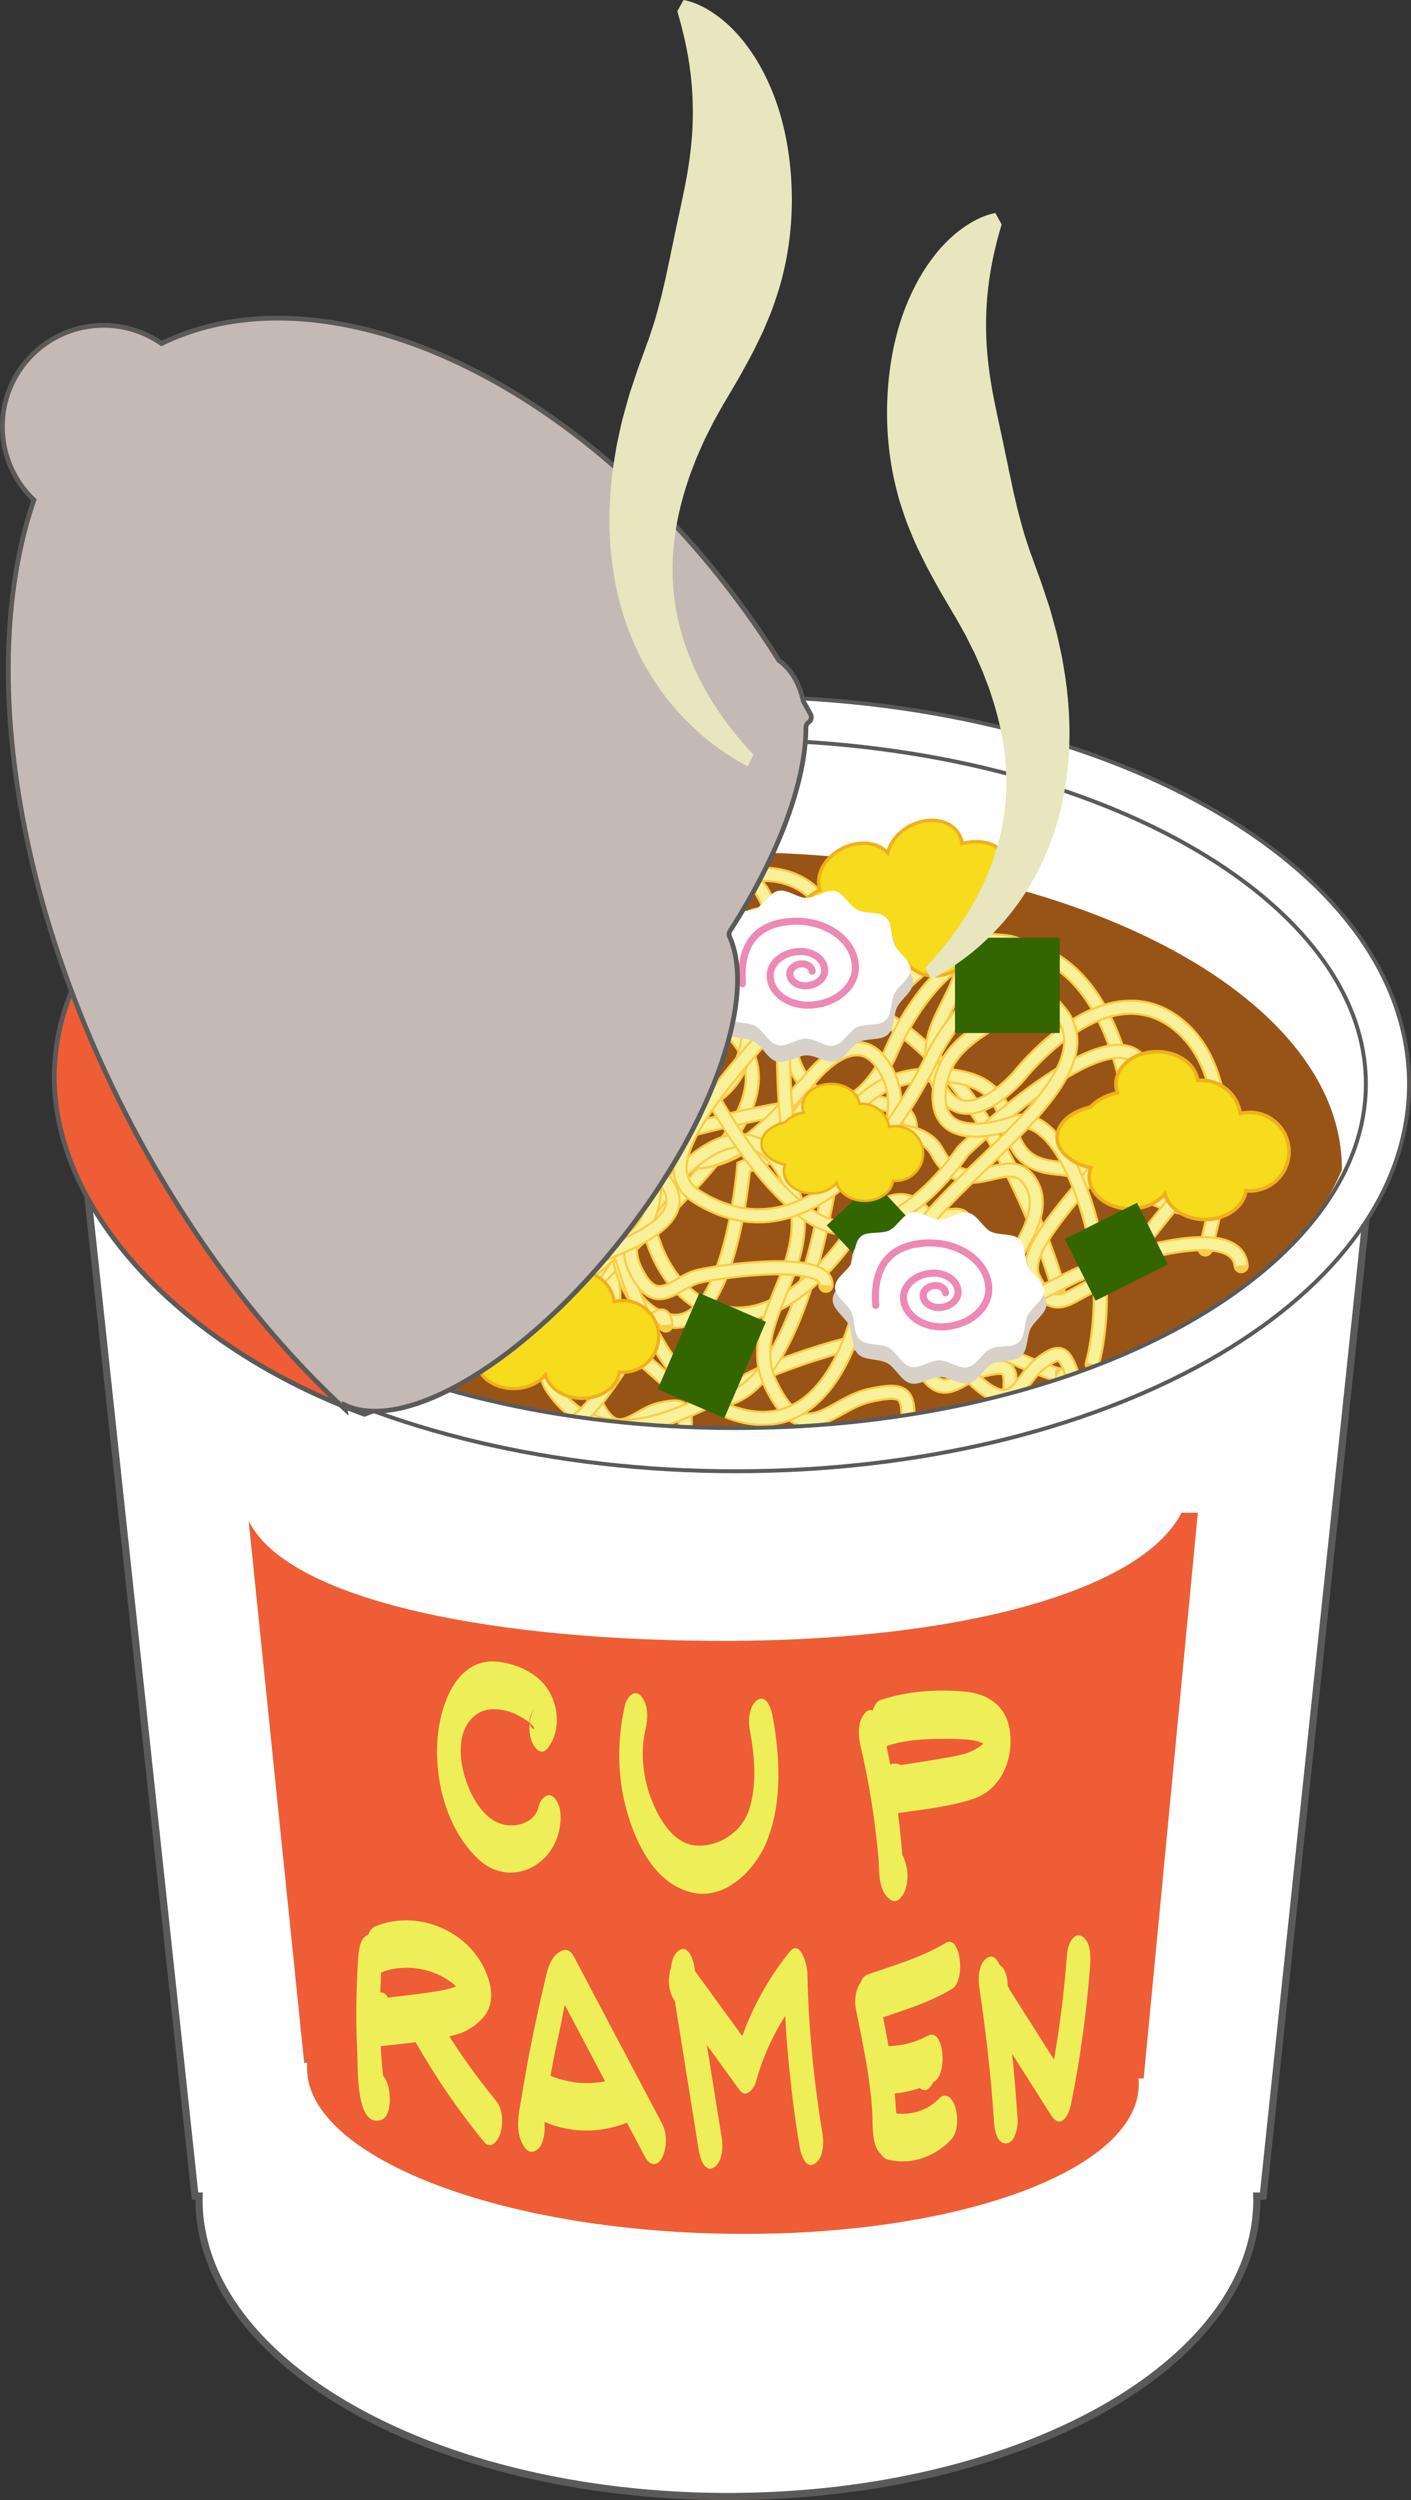 <?xml version="1.0" encoding="UTF-8" standalone="no"?>
<svg
   xmlns:dc="http://purl.org/dc/elements/1.1/"
   xmlns:cc="http://creativecommons.org/ns#"
   xmlns:rdf="http://www.w3.org/1999/02/22-rdf-syntax-ns#"
   xmlns:svg="http://www.w3.org/2000/svg"
   xmlns="http://www.w3.org/2000/svg"
   xmlns:sodipodi="http://sodipodi.sourceforge.net/DTD/sodipodi-0.dtd"
   xmlns:inkscape="http://www.inkscape.org/namespaces/inkscape"
   version="1.1"
   x="0"
   y="0"
   width="592.484"
   height="1049.208"
   viewBox="0 0 592.484 1049.208"
   id="svg20501"
   sodipodi:docname="cupramen-0000520yldztq.svg"
   inkscape:version="0.92.4 (5da689c313, 2019-01-14)">
  <rect x="0" y="0" width="592.484" height="1049.208" fill="#333333" stroke="none"/>
  <defs
     id="defs20505" />
  <sodipodi:namedview
     pagecolor="#ffffff"
     bordercolor="#666666"
     borderopacity="1"
     objecttolerance="10"
     gridtolerance="10"
     guidetolerance="10"
     inkscape:pageopacity="0"
     inkscape:pageshadow="2"
     inkscape:window-width="1768"
     inkscape:window-height="1004"
     id="namedview20503"
     showgrid="false"
     inkscape:pagecheckerboard="true"
     fit-margin-top="0"
     fit-margin-left="0"
     fit-margin-right="0"
     fit-margin-bottom="0"
     inkscape:zoom="0.53166667"
     inkscape:cx="296.242"
     inkscape:cy="524.604"
     inkscape:window-x="0"
     inkscape:window-y="23"
     inkscape:window-maximized="0"
     inkscape:current-layer="svg20501" />
  <g
     id="レイヤー_1"
     transform="translate(-503.758,-75.396)">
    <g
       id="g20498">
      <path
         d="M 1084.632,517.37 H 534.208 l 51.447,479.632 h 1.708 c -0.011,0.516 -0.035,1.029 -0.035,1.546 0,68.79 99.434,124.556 222.091,124.556 122.658,0 222.091,-55.766 222.091,-124.556 0,-0.517 -0.023,-1.03 -0.035,-1.546 h 2.697 z"
         id="path20308"
         inkscape:connector-curvature="0"
         style="fill:#ffffff" />
      <path
         d="M 1084.632,517.37 H 534.208 l 51.447,479.632 h 1.708 c -0.011,0.516 -0.035,1.029 -0.035,1.546 0,68.79 99.434,124.556 222.091,124.556 122.658,0 222.091,-55.766 222.091,-124.556 0,-0.517 -0.023,-1.03 -0.035,-1.546 h 2.697 z"
         id="path20310"
         inkscape:connector-curvature="0"
         style="fill-opacity:0;stroke:#5b5a59;stroke-width:3" />
      <path
         d="m 1086.352,530.288 c 0,84.767 -122.528,153.485 -273.674,153.485 -151.146,0 -273.674,-68.718 -273.674,-153.485 0,-84.767 122.528,-153.485 273.674,-153.485 151.146,0 273.674,68.718 273.674,153.485"
         id="path20312"
         inkscape:connector-curvature="0"
         style="fill:#ffffff" />
      <path
         d="m 1086.352,530.288 c 0,84.767 -122.528,153.485 -273.674,153.485 -151.146,0 -273.674,-68.718 -273.674,-153.485 0,-84.767 122.528,-153.485 273.674,-153.485 151.146,0 273.674,68.718 273.674,153.485 z"
         id="path20314"
         inkscape:connector-curvature="0"
         style="fill-opacity:0;stroke:#5b5a59;stroke-width:0.812" />
      <path
         d="m 622.072,634.246 c 50.162,28.134 117.083,43.627 188.435,43.627 71.351,0 138.272,-15.493 188.434,-43.627 34.275,-19.222 57.6,-42.609 68.253,-67.826 10e-4,-0.196 0.014,-0.39 0.014,-0.586 0,-73.354 -114.929,-132.818 -256.701,-132.818 -141.773,0 -256.702,59.464 -256.702,132.818 0,0.196 0.013,0.391 0.015,0.586 10.652,25.218 33.977,48.604 68.252,67.826"
         id="path20316"
         inkscape:connector-curvature="0"
         style="fill:#985416" />
      <path
         d="m 948.112,615.916 c 0,0 -31.135,-112.907 -99.815,-123.196 -68.681,-10.289 -77.801,90.62 -77.801,90.62 0,0 -8.158,60.257 -45.878,34.769 -37.72,-25.488 -11.877,-69.554 -40.195,-90.857 -28.319,-21.302 -29.06,5.083 -42.861,16.833 -13.8,11.749 -16.263,9.897 -24.361,-8.704"
         id="path20318"
         inkscape:connector-curvature="0"
         style="fill-opacity:0;stroke:#facc46;stroke-width:6.4;stroke-linecap:round" />
      <path
         d="m 948.112,615.916 c 0,0 -31.135,-112.907 -99.815,-123.196 -68.681,-10.289 -77.801,90.62 -77.801,90.62 0,0 -8.158,60.257 -45.878,34.769 -37.72,-25.488 -11.877,-69.554 -40.195,-90.857 -28.319,-21.302 -29.06,5.083 -42.861,16.833 -13.8,11.749 -16.263,9.897 -24.361,-8.704"
         id="path20320"
         inkscape:connector-curvature="0"
         style="fill-opacity:0;stroke:#f9f199;stroke-width:4.571" />
      <path
         d="m 640.155,544.936 c 0,0 -15.106,67.75 18.04,92.01 33.145,24.26 66.017,-26.142 66.017,-26.142 0,0 21.05,-29.352 33.732,-5.628 12.682,23.725 -13.134,39.73 -4.217,58.678 8.918,18.948 16.651,5.317 27.158,2.948 10.506,-2.37 11.282,-0.722 10.35,11.255"
         id="path20322"
         inkscape:connector-curvature="0"
         style="fill-opacity:0;stroke:#facc46;stroke-width:6.4;stroke-linecap:round" />
      <path
         d="m 640.155,544.936 c 0,0 -15.106,67.75 18.04,92.01 33.145,24.26 66.017,-26.142 66.017,-26.142 0,0 21.05,-29.352 33.732,-5.628 12.682,23.725 -13.134,39.73 -4.217,58.678 8.918,18.948 16.651,5.317 27.158,2.948 10.506,-2.37 11.282,-0.722 10.35,11.255"
         id="path20324"
         inkscape:connector-curvature="0"
         style="fill-opacity:0;stroke:#f9f199;stroke-width:4.571" />
      <path
         d="m 981.139,569.674 c 0,0 1.224,-75.23 -39.293,-93.845 -40.518,-18.615 -64.408,42.023 -64.408,42.023 0,0 -15.941,35.724 -34.602,13.26 -18.664,-22.464 5.26,-45.04 -8.359,-63.242 -13.618,-18.202 -18.852,-2.054 -29.493,2.732 -10.643,4.785 -11.828,3.202 -13.458,-9.722"
         id="path20326"
         inkscape:connector-curvature="0"
         style="fill-opacity:0;stroke:#facc46;stroke-width:6.4;stroke-linecap:round" />
      <path
         d="m 981.139,569.674 c 0,0 1.224,-75.23 -39.293,-93.845 -40.518,-18.615 -64.408,42.023 -64.408,42.023 0,0 -15.941,35.724 -34.602,13.26 -18.664,-22.464 5.26,-45.04 -8.359,-63.242 -13.618,-18.202 -18.852,-2.054 -29.493,2.732 -10.643,4.785 -11.828,3.202 -13.458,-9.722"
         id="path20328"
         inkscape:connector-curvature="0"
         style="fill-opacity:0;stroke:#f9f199;stroke-width:4.571" />
      <path
         d="m 688.829,465.302 c 41.195,10.45 -107.03,117.463 -63.556,146.06 70.005,46.047 123.212,-75.811 123.212,-75.811 0,0 31.766,-66.376 65.724,-23.213 33.957,43.162 -102.828,111.294 -78.139,146.193 24.689,34.899 68.416,1.215 88.666,-7.254 20.25,-8.469 79.991,-28.727 82.407,-4.346"
         id="path20330"
         inkscape:connector-curvature="0"
         style="fill-opacity:0;stroke:#facc46;stroke-width:6.4;stroke-linecap:round" />
      <path
         d="m 688.829,465.302 c 41.195,10.45 -107.03,117.463 -63.556,146.06 70.005,46.047 123.212,-75.811 123.212,-75.811 0,0 31.766,-66.376 65.724,-23.213 33.957,43.162 -102.828,111.294 -78.139,146.193 24.689,34.899 68.416,1.215 88.666,-7.254 20.25,-8.469 79.991,-28.727 82.407,-4.346"
         id="path20332"
         inkscape:connector-curvature="0"
         style="fill-opacity:0;stroke:#f9f199;stroke-width:4.571" />
      <path
         d="m 948.063,652.254 c 2.716,1.805 -109.318,-35.705 -69.202,-88.319 39.46,-51.753 -97.634,-11.024 -97.524,-11.045 0,0 -35.24,94.459 -44.267,56.525 -9.026,-37.934 30.195,-61.959 24.582,-92.2 -5.613,-30.24 -20.226,-9.13 -34.844,-5.878 -14.618,3.253 -83.098,23.692 -77.987,4.876"
         id="path20334"
         inkscape:connector-curvature="0"
         style="fill-opacity:0;stroke:#facc46;stroke-width:6.4;stroke-linecap:round" />
      <path
         d="m 948.063,652.254 c 2.716,1.805 -109.318,-35.705 -69.202,-88.319 39.46,-51.753 -97.634,-11.024 -97.524,-11.045 0,0 -35.24,94.459 -44.267,56.525 -9.026,-37.934 30.195,-61.959 24.582,-92.2 -5.613,-30.24 -20.226,-9.13 -34.844,-5.878 -14.618,3.253 -83.098,23.692 -77.987,4.876"
         id="path20336"
         inkscape:connector-curvature="0"
         style="fill-opacity:0;stroke:#f9f199;stroke-width:4.571" />
      <path
         d="m 666.948,602.447 c 0,0 49.242,-8.457 114.419,50.24 54.868,49.412 72.347,-90.766 72.347,-90.766 0,0 4.175,-37.466 45.164,-35.366 40.987,2.1 17.294,36.137 48.219,38.963 30.927,2.826 52.906,25.149 66.4,13.767 13.493,-11.383 -6.909,-48.921 2.828,-40.9"
         id="path20338"
         inkscape:connector-curvature="0"
         style="fill-opacity:0;stroke:#facc46;stroke-width:6.4;stroke-linecap:round" />
      <path
         d="m 666.948,602.447 c 0,0 49.242,-8.457 114.419,50.24 54.868,49.412 72.347,-90.766 72.347,-90.766 0,0 4.175,-37.466 45.164,-35.366 40.987,2.1 17.294,36.137 48.219,38.963 30.927,2.826 52.906,25.149 66.4,13.767 13.493,-11.383 -6.909,-48.921 2.828,-40.9"
         id="path20340"
         inkscape:connector-curvature="0"
         style="fill-opacity:0;stroke:#f9f199;stroke-width:4.571" />
      <path
         d="m 779.497,498.661 c 0,0 -36.58,102.624 -3.435,126.884 33.146,24.26 39.956,-60.324 39.956,-60.324 0,0 68.586,-30.044 81.268,-6.32 12.682,23.725 31.267,-4.364 40.185,14.583 8.917,18.948 -27.751,49.412 -17.244,47.043 10.506,-2.37 11.282,-0.722 10.35,11.255"
         id="path20342"
         inkscape:connector-curvature="0"
         style="fill-opacity:0;stroke:#facc46;stroke-width:6.4;stroke-linecap:round" />
      <path
         d="m 779.497,498.661 c 0,0 -36.58,102.624 -3.435,126.884 33.146,24.26 39.956,-60.324 39.956,-60.324 0,0 68.586,-30.044 81.268,-6.32 12.682,23.725 31.267,-4.364 40.185,14.583 8.917,18.948 -27.751,49.412 -17.244,47.043 10.506,-2.37 11.282,-0.722 10.35,11.255"
         id="path20344"
         inkscape:connector-curvature="0"
         style="fill-opacity:0;stroke:#f9f199;stroke-width:4.571" />
      <path
         d="m 758.093,464.502 c 0,0 -15.106,67.75 18.04,92.01 33.145,24.26 66.017,-26.142 66.017,-26.142 0,0 21.05,-29.352 33.732,-5.628 12.682,23.725 -13.134,39.73 -4.217,58.678 8.918,18.948 16.651,5.317 27.158,2.948 10.506,-2.37 11.282,-0.722 10.35,11.255"
         id="path20346"
         inkscape:connector-curvature="0"
         style="fill-opacity:0;stroke:#facc46;stroke-width:6.4;stroke-linecap:round" />
      <path
         d="m 758.093,464.502 c 0,0 -15.106,67.75 18.04,92.01 33.145,24.26 66.017,-26.142 66.017,-26.142 0,0 21.05,-29.352 33.732,-5.628 12.682,23.725 -13.134,39.73 -4.217,58.678 8.918,18.948 16.651,5.317 27.158,2.948 10.506,-2.37 11.282,-0.722 10.35,11.255"
         id="path20348"
         inkscape:connector-curvature="0"
         style="fill-opacity:0;stroke:#f9f199;stroke-width:4.571" />
      <path
         d="m 758.093,464.502 c 0,0 -14.476,66.923 18.04,92.01 31.5,24.304 63.823,-26.084 66.017,-26.142 0,0 21.05,-29.352 33.732,-5.628 12.682,23.725 -13.134,39.73 -4.217,58.678 8.918,18.948 16.651,5.317 27.158,2.948 10.506,-2.37 11.282,-0.722 10.35,11.255"
         id="path20350"
         inkscape:connector-curvature="0"
         style="fill-opacity:0;stroke:#facc46;stroke-width:6.4;stroke-linecap:round" />
      <path
         d="m 758.093,464.502 c 0,0 -14.476,66.923 18.04,92.01 31.5,24.304 63.823,-26.084 66.017,-26.142 0,0 21.05,-29.352 33.732,-5.628 12.682,23.725 -13.134,39.73 -4.217,58.678 8.918,18.948 16.651,5.317 27.158,2.948 10.506,-2.37 11.282,-0.722 10.35,11.255"
         id="path20352"
         inkscape:connector-curvature="0"
         style="fill-opacity:0;stroke:#f9f199;stroke-width:4.571" />
      <path
         d="m 776.559,528.293 c 0,0 -15.106,67.75 18.04,92.01 33.145,24.26 66.017,-26.142 66.017,-26.142 0,0 21.05,-29.352 33.732,-5.628 12.682,23.725 -13.134,39.73 -4.217,58.678 8.918,18.948 16.651,5.317 27.158,2.948 10.506,-2.37 11.282,-0.722 10.35,11.255"
         id="path20354"
         inkscape:connector-curvature="0"
         style="fill-opacity:0;stroke:#facc46;stroke-width:6.4;stroke-linecap:round" />
      <path
         d="m 776.559,528.293 c 0,0 -15.106,67.75 18.04,92.01 33.145,24.26 66.017,-26.142 66.017,-26.142 0,0 21.05,-29.352 33.732,-5.628 12.682,23.725 -13.134,39.73 -4.217,58.678 8.918,18.948 16.651,5.317 27.158,2.948 10.506,-2.37 11.282,-0.722 10.35,11.255"
         id="path20356"
         inkscape:connector-curvature="0"
         style="fill-opacity:0;stroke:#f9f199;stroke-width:4.571" />
      <path
         d="m 653.528,476.551 c 0,0 -22.5,101.873 28.167,138.636 50.668,36.764 100.358,-38.863 100.358,-38.863 0,0 31.843,-44.027 51.337,-8.221 19.495,35.807 -19.708,59.709 -5.982,88.297 13.725,28.588 25.401,8.127 41.386,4.638 15.985,-3.489 17.179,-1.003 15.85,17.019"
         id="path20358"
         inkscape:connector-curvature="0"
         style="fill-opacity:0;stroke:#facc46;stroke-width:6.4;stroke-linecap:round" />
      <path
         d="m 653.528,476.551 c 0,0 -22.5,101.873 28.167,138.636 50.668,36.764 100.358,-38.863 100.358,-38.863 0,0 31.843,-44.027 51.337,-8.221 19.495,35.807 -19.708,59.709 -5.982,88.297 13.725,28.588 25.401,8.127 41.386,4.638 15.985,-3.489 17.179,-1.003 15.85,17.019"
         id="path20360"
         inkscape:connector-curvature="0"
         style="fill-opacity:0;stroke:#f9f199;stroke-width:4.571" />
      <path
         d="m 709.691,496.99 c 0,0 44.006,53.892 83.746,43.202 39.74,-10.69 20.459,-67.609 20.459,-67.609 0,0 -10.042,-34.631 16.547,-29.737 26.589,4.894 23.146,34.929 43.628,39.779 20.482,4.85 14.549,-9.643 19.216,-19.289 4.668,-9.646 6.449,-9.224 15.31,-1.049"
         id="path20362"
         inkscape:connector-curvature="0"
         style="fill-opacity:0;stroke:#facc46;stroke-width:6.4;stroke-linecap:round" />
      <path
         d="m 709.691,496.99 c 0,0 44.006,53.892 83.746,43.202 39.74,-10.69 20.459,-67.609 20.459,-67.609 0,0 -10.042,-34.631 16.547,-29.737 26.589,4.894 23.146,34.929 43.628,39.779 20.482,4.85 14.549,-9.643 19.216,-19.289 4.668,-9.646 6.449,-9.224 15.31,-1.049"
         id="path20364"
         inkscape:connector-curvature="0"
         style="fill-opacity:0;stroke:#f9f199;stroke-width:4.571" />
      <path
         d="m 1009.85,599.533 c 0,0 20.713,-66.271 -10.292,-93.179 -31.005,-26.908 -67.973,20.611 -67.973,20.611 0,0 -23.43,27.515 -34.087,2.827 -10.656,-24.688 16.408,-38.51 9.104,-58.127 -7.305,-19.618 -16.15,-6.672 -26.818,-5.176 -10.668,1.495 -11.303,-0.21 -9.374,-12.07"
         id="path20366"
         inkscape:connector-curvature="0"
         style="fill-opacity:0;stroke:#facc46;stroke-width:6.4;stroke-linecap:round" />
      <path
         d="m 1009.85,599.533 c 0,0 20.713,-66.271 -10.292,-93.179 -31.005,-26.908 -67.973,20.611 -67.973,20.611 0,0 -23.43,27.515 -34.087,2.827 -10.656,-24.688 16.408,-38.51 9.104,-58.127 -7.305,-19.618 -16.15,-6.672 -26.818,-5.176 -10.668,1.495 -11.303,-0.21 -9.374,-12.07"
         id="path20368"
         inkscape:connector-curvature="0"
         style="fill-opacity:0;stroke:#f9f199;stroke-width:4.571" />
      <path
         d="m 847.344,493.358 c 0,0 -44.178,-53.753 -83.883,-42.938 -39.706,10.814 -20.243,67.672 -20.243,67.672 0,0 10.152,34.599 -16.453,29.789 -26.604,-4.81 -23.257,-34.856 -43.754,-39.641 -20.498,-4.786 -14.518,9.688 -19.155,19.349 -4.637,9.661 -6.419,9.244 -15.306,1.097"
         id="path20370"
         inkscape:connector-curvature="0"
         style="fill-opacity:0;stroke:#facc46;stroke-width:6.4;stroke-linecap:round" />
      <path
         d="m 847.344,493.358 c 0,0 -44.178,-53.753 -83.883,-42.938 -39.706,10.814 -20.243,67.672 -20.243,67.672 0,0 10.152,34.599 -16.453,29.789 -26.604,-4.81 -23.257,-34.856 -43.754,-39.641 -20.498,-4.786 -14.518,9.688 -19.155,19.349 -4.637,9.661 -6.419,9.244 -15.306,1.097"
         id="path20372"
         inkscape:connector-curvature="0"
         style="fill-opacity:0;stroke:#f9f199;stroke-width:4.571" />
      <path
         d="m 762.172,592.902 c 0,0 13.82,68.02 54.018,76.861 40.197,8.841 49.695,-50.468 49.695,-50.468 0,0 7.275,-35.307 28.545,-18.72 21.271,16.587 4.195,41.609 20.075,55.344 15.881,13.734 17.392,-1.84 26.032,-8.234 8.639,-6.395 10.02,-5.201 14.053,6.125"
         id="path20374"
         inkscape:connector-curvature="0"
         style="fill-opacity:0;stroke:#facc46;stroke-width:6.4;stroke-linecap:round" />
      <path
         d="m 762.172,592.902 c 0,0 13.82,68.02 54.018,76.861 40.197,8.841 49.695,-50.468 49.695,-50.468 0,0 7.275,-35.307 28.545,-18.72 21.271,16.587 4.195,41.609 20.075,55.344 15.881,13.734 17.392,-1.84 26.032,-8.234 8.639,-6.395 10.02,-5.201 14.053,6.125"
         id="path20376"
         inkscape:connector-curvature="0"
         style="fill-opacity:0;stroke:#f9f199;stroke-width:4.571" />
      <path
         d="m 782.656,495.019 c 0,0 26.299,65.268 59.444,89.528 33.146,24.259 66.017,-26.142 66.017,-26.142 0,0 62.517,-59.961 75.199,-36.236 12.682,23.725 -54.601,70.338 -45.683,89.286 8.918,18.947 16.651,5.317 27.157,2.947 10.507,-2.369 44.54,-55.774 43.608,-43.797"
         id="path20378"
         inkscape:connector-curvature="0"
         style="fill-opacity:0;stroke:#facc46;stroke-width:6.4;stroke-linecap:round" />
      <path
         d="m 782.656,495.019 c 0,0 26.299,65.268 59.444,89.528 33.146,24.259 66.017,-26.142 66.017,-26.142 0,0 62.517,-59.961 75.199,-36.236 12.682,23.725 -54.601,70.338 -45.683,89.286 8.918,18.947 16.651,5.317 27.157,2.947 10.507,-2.369 44.54,-55.774 43.608,-43.797"
         id="path20380"
         inkscape:connector-curvature="0"
         style="fill-opacity:0;stroke:#f9f199;stroke-width:4.571" />
      <path
         d="m 962.402,647.82 c 0,0 9.872,-32.483 -4.098,-70.954 -13.97,-38.472 -28.897,-30.22 -28.897,-30.22 0,0 -33.927,12.769 -31.188,-13.955 2.739,-26.724 33.156,-25.767 36.35,-46.441 3.194,-20.674 -10.863,-13.617 -20.922,-17.45 -10.059,-3.834 -49.479,39.609 -42,30.168"
         id="path20382"
         inkscape:connector-curvature="0"
         style="fill-opacity:0;stroke:#facc46;stroke-width:6.4;stroke-linecap:round" />
      <path
         d="m 962.402,647.82 c 0,0 9.872,-32.483 -4.098,-70.954 -13.97,-38.472 -28.897,-30.22 -28.897,-30.22 0,0 -33.927,12.769 -31.188,-13.955 2.739,-26.724 33.156,-25.767 36.35,-46.441 3.194,-20.674 -10.863,-13.617 -20.922,-17.45 -10.059,-3.834 -49.479,39.609 -42,30.168"
         id="path20384"
         inkscape:connector-curvature="0"
         style="fill-opacity:0;stroke:#f9f199;stroke-width:4.571" />
      <path
         d="m 737.024,498.503 c 0,0 -95.333,58.3 -62.187,82.56 33.145,24.259 66.017,-26.142 66.017,-26.142 0,0 21.051,-29.352 33.732,-5.628 12.682,23.725 -13.134,39.73 -4.217,58.678 8.918,18.947 16.651,5.317 27.158,2.947 10.506,-2.369 53.96,-8.109 53.028,3.869"
         id="path20386"
         inkscape:connector-curvature="0"
         style="fill-opacity:0;stroke:#facc46;stroke-width:6.4;stroke-linecap:round" />
      <path
         d="m 737.024,498.503 c 0,0 -95.333,58.3 -62.187,82.56 33.145,24.259 66.017,-26.142 66.017,-26.142 0,0 21.051,-29.352 33.732,-5.628 12.682,23.725 -13.134,39.73 -4.217,58.678 8.918,18.947 16.651,5.317 27.158,2.947 10.506,-2.369 53.96,-8.109 53.028,3.869"
         id="path20388"
         inkscape:connector-curvature="0"
         style="fill-opacity:0;stroke:#f9f199;stroke-width:4.571" />
      <path
         d="m 847.344,561.308 c -29.659,14.689 2.567,-123.887 -37.782,-118.799 -64.971,8.193 -33.557,107.399 -33.557,107.399 0,0 15.47,55.45 -26.773,47.079 -42.244,-8.371 3.268,-118.1 -29.257,-126.271 -32.526,-8.171 -40.943,33.963 -48.513,49.248 -7.571,15.286 -32.341,57.58 -46.323,44.352"
         id="path20390"
         inkscape:connector-curvature="0"
         style="fill-opacity:0;stroke:#facc46;stroke-width:6.4;stroke-linecap:round" />
      <path
         d="m 847.344,561.308 c -29.659,14.689 2.567,-123.887 -37.782,-118.799 -64.971,8.193 -33.557,107.399 -33.557,107.399 0,0 15.47,55.45 -26.773,47.079 -42.244,-8.371 3.268,-118.1 -29.257,-126.271 -32.526,-8.171 -40.943,33.963 -48.513,49.248 -7.571,15.286 -32.341,57.58 -46.323,44.352"
         id="path20392"
         inkscape:connector-curvature="0"
         style="fill-opacity:0;stroke:#f9f199;stroke-width:4.571" />
      <path
         d="m 637.573,499.5 c 27.772,7.268 -42.25,66.605 -13.141,87.273 46.873,33.28 62.546,-26.581 62.546,-26.581 0,0 72.673,-19.449 96.338,11.249 26.67,34.594 -130.172,46.475 -115.957,70.481 15.44,26.075 63.399,36.765 77.205,30.272 13.807,-6.493 37.394,-58.784 38.752,-40.774"
         id="path20394"
         inkscape:connector-curvature="0"
         style="fill-opacity:0;stroke:#facc46;stroke-width:6.4;stroke-linecap:round" />
      <path
         d="m 637.573,499.5 c 27.772,7.268 -42.25,66.605 -13.141,87.273 46.873,33.28 62.546,-26.581 62.546,-26.581 0,0 72.673,-19.449 96.338,11.249 26.67,34.594 -130.172,46.475 -115.957,70.481 15.44,26.075 63.399,36.765 77.205,30.272 13.807,-6.493 37.394,-58.784 38.752,-40.774"
         id="path20396"
         inkscape:connector-curvature="0"
         style="fill-opacity:0;stroke:#f9f199;stroke-width:4.571" />
      <path
         d="m 846.916,462.606 c 33.485,8.407 -86.356,92 -50.94,114.702 57.027,36.556 99.675,-59.139 99.675,-59.139 0,0 25.491,-52.113 53.246,-17.986 27.755,34.127 -82.972,87.161 -62.777,114.743 20.195,27.581 55.539,1.256 71.939,-5.322 16.399,-6.579 64.802,-22.264 66.871,-3.06"
         id="path20398"
         inkscape:connector-curvature="0"
         style="fill-opacity:0;stroke:#facc46;stroke-width:6.4;stroke-linecap:round" />
      <path
         d="m 846.916,462.606 c 33.485,8.407 -86.356,92 -50.94,114.702 57.027,36.556 99.675,-59.139 99.675,-59.139 0,0 25.491,-52.113 53.246,-17.986 27.755,34.127 -82.972,87.161 -62.777,114.743 20.195,27.581 55.539,1.256 71.939,-5.322 16.399,-6.579 64.802,-22.264 66.871,-3.06"
         id="path20400"
         inkscape:connector-curvature="0"
         style="fill-opacity:0;stroke:#f9f199;stroke-width:4.571" />
      <path
         d="m 798.165,500.321 c -19.358,23.235 -25.658,-66.09 -55.538,-45.252 -49.265,34.356 -3.469,65.672 -3.314,65.126 0,0 7.409,-16.012 -27.867,-5.493 -35.275,10.52 -9.215,-39.794 -36.829,-33.024 -27.614,6.769 -33.56,47.139 -25.03,57.441 6.781,8.19 -13.291,56.24 -24.604,52.788"
         id="path20402"
         inkscape:connector-curvature="0"
         style="fill-opacity:0;stroke:#facc46;stroke-width:6.4;stroke-linecap:round" />
      <path
         d="m 798.165,500.321 c -19.358,23.235 -25.658,-66.09 -55.538,-45.252 -49.265,34.356 -3.469,65.672 -3.314,65.126 0,0 7.409,-16.012 -27.867,-5.493 -35.275,10.52 -9.215,-39.794 -36.829,-33.024 -27.614,6.769 -33.56,47.139 -25.03,57.441 6.781,8.19 -13.291,56.24 -24.604,52.788"
         id="path20404"
         inkscape:connector-curvature="0"
         style="fill-opacity:0;stroke:#f9f199;stroke-width:4.571" />
      <path
         d="m 756.157,543.178 c -18.616,16.957 -21.989,-89.404 -50.181,-77.018 -45.397,19.944 -3.591,84.29 -3.591,84.29 0,0 21.858,36.417 -10.295,39.56 -32.153,3.144 -20.368,-85.405 -45.456,-84.223 -25.088,1.183 -23.064,33.223 -25.596,45.825 -2.531,12.602 -12.299,48.297 -24.954,41.838"
         id="path20406"
         inkscape:connector-curvature="0"
         style="fill-opacity:0;stroke:#facc46;stroke-width:6.4;stroke-linecap:round" />
      <path
         d="m 756.157,543.178 c -18.616,16.957 -21.989,-89.404 -50.181,-77.018 -45.397,19.944 -3.591,84.29 -3.591,84.29 0,0 21.858,36.417 -10.295,39.56 -32.153,3.144 -20.368,-85.405 -45.456,-84.223 -25.088,1.183 -23.064,33.223 -25.596,45.825 -2.531,12.602 -12.299,48.297 -24.954,41.838"
         id="path20408"
         inkscape:connector-curvature="0"
         style="fill-opacity:0;stroke:#f9f199;stroke-width:4.571" />
      <path
         d="m 1086.352,530.288 c 0,84.767 -122.528,153.485 -273.674,153.485 -151.146,0 -273.674,-68.718 -273.674,-153.485 0,-84.767 122.528,-153.485 273.674,-153.485 151.146,0 273.674,68.718 273.674,153.485 z"
         id="path20410"
         inkscape:connector-curvature="0"
         style="fill-opacity:0;stroke:#5b5a59;stroke-width:19.779" />
      <path
         d="m 1086.352,530.288 c 0,84.767 -122.528,153.485 -273.674,153.485 -151.146,0 -273.674,-68.718 -273.674,-153.485 0,-84.767 122.528,-153.485 273.674,-153.485 151.146,0 273.674,68.718 273.674,153.485 z"
         id="path20412"
         inkscape:connector-curvature="0"
         style="fill-opacity:0;stroke:#ffffff;stroke-width:16.482" />
      <path
         d="m 817.669,368.522 c -3.424,-0.07 -6.858,-0.118 -10.312,-0.118 -155.082,0 -280.801,71.196 -280.801,159.021 0,55.96 53.048,113.162 130.203,141.503 122.422,-44.18 153.757,-244.763 160.91,-300.406"
         id="path20414"
         inkscape:connector-curvature="0"
         style="fill:#ee5d35" />
      <path
         d="m 817.669,368.522 c -3.424,-0.07 -6.858,-0.118 -10.312,-0.118 -155.082,0 -280.801,71.196 -280.801,159.021 0,55.96 53.048,113.162 130.203,141.503 122.422,-44.18 153.757,-244.763 160.91,-300.406 z"
         id="path20416"
         inkscape:connector-curvature="0"
         style="fill-opacity:0;stroke:#5b5a59;stroke-width:2" />
      <path
         d="m 1028.529,542.233 c -1.357,0 -2.675,0.167 -3.937,0.477 -1.213,-7.906 -8.044,-13.961 -16.289,-13.961 -0.538,0 -1.069,0.028 -1.594,0.078 -0.907,-6.779 -8.231,-12.063 -17.133,-12.063 -9.516,0 -17.229,6.037 -17.229,13.483 0,1.295 0.237,2.545 0.672,3.729 -4.818,1.065 -8.84,3.224 -11.351,6.018 -8.176,1.841 -14.042,6.842 -14.042,12.726 0,5.912 5.921,10.932 14.157,12.752 -0.435,1.184 -0.673,2.434 -0.673,3.729 0,7.446 7.714,13.483 17.229,13.483 6.14,0 11.526,-2.515 14.577,-6.299 1.593,6.158 8.547,10.794 16.886,10.794 8.902,0 16.226,-5.285 17.133,-12.064 0.525,0.051 1.056,0.078 1.594,0.078 9.102,0 16.48,-7.378 16.48,-16.48 0,-9.102 -7.378,-16.48 -16.48,-16.48"
         id="path20418"
         inkscape:connector-curvature="0"
         style="fill:#f6dc1c" />
      <path
         d="m 1028.529,542.233 c -1.357,0 -2.675,0.167 -3.937,0.477 -1.213,-7.906 -8.044,-13.961 -16.289,-13.961 -0.538,0 -1.069,0.028 -1.594,0.078 -0.907,-6.779 -8.231,-12.063 -17.133,-12.063 -9.516,0 -17.229,6.037 -17.229,13.483 0,1.295 0.237,2.545 0.672,3.729 -4.818,1.065 -8.84,3.224 -11.351,6.018 -8.176,1.841 -14.042,6.842 -14.042,12.726 0,5.912 5.921,10.932 14.157,12.752 -0.435,1.184 -0.673,2.434 -0.673,3.729 0,7.446 7.714,13.483 17.229,13.483 6.14,0 11.526,-2.515 14.577,-6.299 1.593,6.158 8.547,10.794 16.886,10.794 8.902,0 16.226,-5.285 17.133,-12.064 0.525,0.051 1.056,0.078 1.594,0.078 9.102,0 16.48,-7.378 16.48,-16.48 0,-9.102 -7.378,-16.48 -16.48,-16.48 z"
         id="path20420"
         inkscape:connector-curvature="0"
         style="fill-opacity:0;stroke:#f1af1c;stroke-width:1.498" />
      <path
         d="m 765.291,621.217 c -1.239,0 -2.442,0.153 -3.594,0.435 -1.107,-7.216 -7.342,-12.743 -14.868,-12.743 -0.491,0 -0.976,0.025 -1.455,0.071 -0.828,-6.188 -7.513,-11.012 -15.64,-11.012 -8.686,0 -15.727,5.511 -15.727,12.308 0,1.182 0.217,2.323 0.614,3.404 -4.397,0.972 -8.069,2.943 -10.361,5.493 -7.463,1.681 -12.818,6.246 -12.818,11.617 0,5.396 5.405,9.978 12.923,11.639 -0.397,1.082 -0.615,2.223 -0.615,3.404 0,6.798 7.042,12.308 15.728,12.308 5.604,0 10.52,-2.296 13.305,-5.749 1.455,5.621 7.802,9.852 15.413,9.852 8.127,0 14.812,-4.824 15.64,-11.012 0.479,0.046 0.964,0.071 1.455,0.071 8.308,0 15.043,-6.735 15.043,-15.043 0,-8.308 -6.735,-15.043 -15.043,-15.043"
         id="path20422"
         inkscape:connector-curvature="0"
         style="fill:#f6dc1c" />
      <path
         d="m 765.291,621.217 c -1.239,0 -2.442,0.153 -3.594,0.435 -1.107,-7.216 -7.342,-12.743 -14.868,-12.743 -0.491,0 -0.976,0.025 -1.455,0.071 -0.828,-6.188 -7.513,-11.012 -15.64,-11.012 -8.686,0 -15.727,5.511 -15.727,12.308 0,1.182 0.217,2.323 0.614,3.404 -4.397,0.972 -8.069,2.943 -10.361,5.493 -7.463,1.681 -12.818,6.246 -12.818,11.617 0,5.396 5.405,9.978 12.923,11.639 -0.397,1.082 -0.615,2.223 -0.615,3.404 0,6.798 7.042,12.308 15.728,12.308 5.604,0 10.52,-2.296 13.305,-5.749 1.455,5.621 7.802,9.852 15.413,9.852 8.127,0 14.812,-4.824 15.64,-11.012 0.479,0.046 0.964,0.071 1.455,0.071 8.308,0 15.043,-6.735 15.043,-15.043 0,-8.308 -6.735,-15.043 -15.043,-15.043 z"
         id="path20424"
         inkscape:connector-curvature="0"
         style="fill-opacity:0;stroke:#f1af1c;stroke-width:1.368" />
      <path
         d="m 860.732,477.707 c 1.156,-0.579 2.208,-1.284 3.151,-2.087 4.408,6.22 12.812,8.464 19.839,4.945 0.458,-0.229 0.9,-0.48 1.325,-0.746 3.667,5.39 12.164,6.767 19.75,2.968 8.109,-4.062 12.106,-12.498 8.927,-18.844 -0.552,-1.103 -1.289,-2.067 -2.166,-2.891 3.653,-2.963 6.158,-6.52 7.106,-9.972 6.182,-5.058 9.045,-11.823 6.534,-16.838 -2.524,-5.038 -9.711,-6.788 -17.506,-4.824 -0.135,-1.195 -0.465,-2.362 -1.018,-3.465 -3.179,-6.346 -12.328,-8.198 -20.437,-4.137 -5.232,2.62 -8.748,7.062 -9.734,11.589 -3.985,-4.568 -11.891,-5.55 -18.995,-1.992 -7.588,3.8 -11.573,11.429 -9.453,17.593 -0.469,0.181 -0.933,0.384 -1.391,0.613 -7.757,3.885 -10.895,13.322 -7.01,21.078 3.885,7.756 13.322,10.895 21.078,7.01"
         id="path20426"
         inkscape:connector-curvature="0"
         style="fill:#f6dc1c" />
      <path
         d="m 860.732,477.707 c 1.156,-0.579 2.208,-1.284 3.151,-2.087 4.408,6.22 12.812,8.464 19.839,4.945 0.458,-0.229 0.9,-0.48 1.325,-0.746 3.667,5.39 12.164,6.767 19.75,2.968 8.109,-4.062 12.106,-12.498 8.927,-18.844 -0.552,-1.103 -1.289,-2.067 -2.166,-2.891 3.653,-2.963 6.158,-6.52 7.106,-9.972 6.182,-5.058 9.045,-11.823 6.534,-16.838 -2.524,-5.038 -9.711,-6.788 -17.506,-4.824 -0.135,-1.195 -0.465,-2.362 -1.018,-3.465 -3.179,-6.346 -12.328,-8.198 -20.437,-4.137 -5.232,2.62 -8.748,7.062 -9.734,11.589 -3.985,-4.568 -11.891,-5.55 -18.995,-1.992 -7.588,3.8 -11.573,11.429 -9.453,17.593 -0.469,0.181 -0.933,0.384 -1.391,0.613 -7.757,3.885 -10.895,13.322 -7.01,21.078 3.885,7.756 13.322,10.895 21.078,7.01 z"
         id="path20428"
         inkscape:connector-curvature="0"
         style="fill-opacity:0;stroke:#f1af1c;stroke-width:1.428" />
      <path
         d="m 994.151,606.065 -30.364,15.182 -12.944,-25.889 30.364,-15.182 z"
         id="path20430"
         inkscape:connector-curvature="0"
         style="fill:#336600" />
      <path
         d="m 825.377,630.148 -17.478,40.38 -27.98,-12.111 17.478,-40.38 z"
         id="path20432"
         inkscape:connector-curvature="0"
         style="fill:#336600" />
      <path
         d="m 866.872,606.695 -15.965,-17.062 19.738,-18.472 15.965,17.064 z"
         id="path20434"
         inkscape:connector-curvature="0"
         style="fill:#336600" />
      <path
         d="m 948.758,508.928 h -44 v -40 h 44 z"
         id="path20436"
         inkscape:connector-curvature="0"
         style="fill:#336600" />
      <path
         d="m 879.869,548.018 c -0.946,0 -1.864,0.117 -2.743,0.331 -0.845,-5.508 -5.604,-9.727 -11.349,-9.727 -0.375,0 -0.745,0.021 -1.111,0.055 -0.632,-4.724 -5.735,-8.406 -11.938,-8.406 -6.629,0 -12.004,4.207 -12.004,9.396 0,0.901 0.166,1.773 0.469,2.598 -3.357,0.742 -6.16,2.245 -7.909,4.193 -5.697,1.283 -9.784,4.766 -9.784,8.867 0,4.118 4.125,7.617 9.864,8.883 -0.303,0.826 -0.469,1.698 -0.469,2.599 0,5.188 5.374,9.395 12.004,9.395 4.278,0 8.031,-1.752 10.157,-4.388 1.11,4.29 5.955,7.519 11.765,7.519 6.202,0 11.306,-3.682 11.937,-8.404 0.366,0.035 0.736,0.053 1.111,0.053 6.342,0 11.483,-5.141 11.483,-11.482 0,-6.341 -5.141,-11.482 -11.483,-11.482"
         id="path20438"
         inkscape:connector-curvature="0"
         style="fill:#f6dc1c" />
      <path
         d="m 879.869,548.018 c -0.946,0 -1.864,0.117 -2.743,0.331 -0.845,-5.508 -5.604,-9.727 -11.349,-9.727 -0.375,0 -0.745,0.021 -1.111,0.055 -0.632,-4.724 -5.735,-8.406 -11.938,-8.406 -6.629,0 -12.004,4.207 -12.004,9.396 0,0.901 0.166,1.773 0.469,2.598 -3.357,0.742 -6.16,2.245 -7.909,4.193 -5.697,1.283 -9.784,4.766 -9.784,8.867 0,4.118 4.125,7.617 9.864,8.883 -0.303,0.826 -0.469,1.698 -0.469,2.599 0,5.188 5.374,9.395 12.004,9.395 4.278,0 8.031,-1.752 10.157,-4.388 1.11,4.29 5.955,7.519 11.765,7.519 6.202,0 11.306,-3.682 11.937,-8.404 0.366,0.035 0.736,0.053 1.111,0.053 6.342,0 11.483,-5.141 11.483,-11.482 0,-6.341 -5.141,-11.482 -11.483,-11.482 z"
         id="path20440"
         inkscape:connector-curvature="0"
         style="fill-opacity:0;stroke:#f1af1c;stroke-width:1.044" />
      <path
         d="m 943.207,622.408 c 0.171,3.976 -4.789,6.93 -6.659,10.501 -1.748,3.337 -1.001,8.995 -4.094,11.744 -2.841,2.524 -8.518,1.291 -12.151,3.134 -3.453,1.752 -5.716,7.087 -9.595,8.068 -3.809,0.963 -8.314,-2.641 -12.264,-2.567 -3.928,0.075 -8.493,3.684 -12.474,2.614 -3.865,-1.038 -6.088,-6.462 -9.622,-8.418 -3.574,-1.978 -9.373,-1.018 -12.223,-3.771 -2.973,-2.873 -2.087,-8.579 -3.839,-12.114 -1.794,-3.618 -6.837,-6.573 -6.884,-10.688 -0.047,-4.168 4.873,-7.203 6.503,-10.722 1.67,-3.605 0.788,-9.271 3.786,-11.957 2.914,-2.609 8.551,-1.198 12.313,-2.717 3.626,-1.464 6.632,-6.436 10.681,-6.687 3.886,-0.24 7.47,4.272 11.423,5.327 3.87,1.033 8.655,-2.209 12.24,-1.376 3.975,0.925 6.619,5.893 10.056,6.972 3.958,1.243 9.327,-1.023 12.287,1.026 3.124,2.163 2.472,7.54 4.138,11.339 1.331,3.036 6.183,5.776 6.378,10.292"
         id="path20442"
         inkscape:connector-curvature="0"
         style="fill:#d8d1c9" />
      <path
         d="m 942.119,617.188 c 0.028,3.905 -4.94,6.661 -6.729,10.083 -1.713,3.275 -0.9,8.845 -3.904,11.475 -2.776,2.43 -8.33,1.049 -11.908,2.765 -3.367,1.614 -5.654,6.844 -9.482,7.692 -3.681,0.816 -7.971,-2.926 -11.861,-2.937 -3.942,-0.012 -8.345,3.64 -12.064,2.709 -3.841,-0.961 -6.008,-6.288 -9.375,-8.063 -3.541,-1.868 -9.184,-0.731 -11.926,-3.307 -2.945,-2.765 -2.018,-8.373 -3.708,-11.718 -1.784,-3.532 -6.769,-6.374 -6.759,-10.274 0.011,-3.904 4.994,-6.581 6.8,-9.944 1.738,-3.238 0.989,-8.793 4.018,-11.357 2.792,-2.363 8.303,-0.875 11.892,-2.528 3.362,-1.548 5.687,-6.74 9.505,-7.553 3.658,-0.78 7.917,2.98 11.785,2.973 3.925,-0.007 8.266,-3.714 11.961,-2.847 3.841,0.901 6.064,6.18 9.425,7.886 3.55,1.802 9.156,0.58 11.899,3.115 2.934,2.712 2.005,8.293 3.686,11.644 1.74,3.467 6.717,6.259 6.745,10.186"
         id="path20444"
         inkscape:connector-curvature="0"
         style="fill:#ffffff" />
      <path
         d="m 871.484,623.242 c -1.066,-13.589 3.612,-25.226 20.883,-26.181 13.818,-0.763 25.709,7.43 26.562,18.301 0.682,8.697 -7.726,16.242 -18.779,16.853 -8.843,0.489 -16.453,-4.755 -16.999,-11.712 -0.436,-5.566 4.945,-10.395 12.018,-10.786 5.66,-0.313 10.531,3.043 10.88,7.496 0.279,3.562 -3.164,6.652 -7.692,6.903 -3.623,0.2 -6.74,-1.948 -6.964,-4.798 -0.177,-2.28 2.026,-4.258 4.924,-4.418 2.318,-0.128 4.313,1.247 4.456,3.071"
         id="path20446"
         inkscape:connector-curvature="0"
         style="fill-opacity:0;stroke:#ed89b4;stroke-width:2.963;stroke-linecap:round" />
      <path
         d="m 887.207,487.408 c 0.171,3.976 -4.789,6.93 -6.659,10.501 -1.748,3.337 -1.001,8.995 -4.094,11.744 -2.841,2.524 -8.518,1.291 -12.151,3.134 -3.453,1.752 -5.716,7.087 -9.595,8.068 -3.809,0.963 -8.314,-2.641 -12.264,-2.567 -3.928,0.075 -8.493,3.684 -12.474,2.614 -3.865,-1.038 -6.088,-6.462 -9.622,-8.418 -3.574,-1.978 -9.373,-1.018 -12.223,-3.771 -2.973,-2.873 -2.087,-8.579 -3.839,-12.114 -1.794,-3.618 -6.837,-6.573 -6.884,-10.688 -0.047,-4.168 4.873,-7.203 6.503,-10.722 1.67,-3.605 0.788,-9.271 3.786,-11.957 2.914,-2.609 8.551,-1.198 12.313,-2.717 3.626,-1.464 6.632,-6.436 10.681,-6.687 3.886,-0.24 7.47,4.272 11.423,5.327 3.87,1.033 8.655,-2.209 12.24,-1.376 3.975,0.925 6.619,5.893 10.056,6.972 3.958,1.243 9.327,-1.023 12.287,1.026 3.124,2.163 2.472,7.54 4.138,11.339 1.331,3.036 6.183,5.776 6.378,10.292"
         id="path20448"
         inkscape:connector-curvature="0"
         style="fill:#d8d1c9" />
      <path
         d="m 886.119,482.188 c 0.028,3.905 -4.94,6.661 -6.729,10.083 -1.713,3.275 -0.9,8.845 -3.904,11.475 -2.776,2.43 -8.33,1.049 -11.908,2.765 -3.367,1.614 -5.654,6.844 -9.482,7.692 -3.681,0.816 -7.971,-2.926 -11.861,-2.937 -3.942,-0.012 -8.345,3.64 -12.064,2.709 -3.841,-0.961 -6.008,-6.288 -9.375,-8.063 -3.541,-1.868 -9.184,-0.731 -11.926,-3.307 -2.945,-2.765 -2.018,-8.373 -3.708,-11.718 -1.784,-3.532 -6.769,-6.374 -6.759,-10.274 0.011,-3.904 4.994,-6.581 6.8,-9.944 1.738,-3.238 0.989,-8.793 4.018,-11.357 2.792,-2.363 8.303,-0.875 11.892,-2.528 3.362,-1.548 5.687,-6.74 9.505,-7.553 3.658,-0.78 7.917,2.98 11.785,2.973 3.925,-0.007 8.266,-3.714 11.961,-2.847 3.841,0.901 6.064,6.18 9.425,7.886 3.55,1.802 9.156,0.58 11.899,3.115 2.934,2.712 2.005,8.293 3.686,11.644 1.74,3.467 6.717,6.259 6.745,10.186"
         id="path20450"
         inkscape:connector-curvature="0"
         style="fill:#ffffff" />
      <path
         d="m 815.484,488.242 c -1.066,-13.589 3.612,-25.226 20.883,-26.181 13.818,-0.763 25.709,7.43 26.562,18.301 0.682,8.697 -7.726,16.242 -18.779,16.853 -8.843,0.489 -16.453,-4.755 -16.999,-11.712 -0.436,-5.566 4.945,-10.395 12.018,-10.786 5.66,-0.313 10.531,3.043 10.88,7.496 0.279,3.562 -3.164,6.652 -7.692,6.903 -3.623,0.2 -6.74,-1.948 -6.964,-4.798 -0.177,-2.28 2.026,-4.258 4.924,-4.418 2.318,-0.128 4.313,1.247 4.456,3.071"
         id="path20452"
         inkscape:connector-curvature="0"
         style="fill-opacity:0;stroke:#ed89b4;stroke-width:2.963;stroke-linecap:round" />
      <path
         d="m 844.115,375.15 c -0.944,-1.725 -1.899,-3.437 -2.861,-5.14 -0.119,-0.212 -0.206,-0.442 -0.259,-0.679 -1.561,-6.959 -4.707,-12.539 -9.56,-16.322 -0.193,-0.151 -0.394,-0.289 -0.591,-0.433 C 758.343,237.87 643.221,184.439 571.579,219.583 c -6.891,-4.819 -15.272,-7.655 -24.321,-7.655 -23.472,0 -42.5,19.028 -42.5,42.5 0,12.129 5.09,23.062 13.239,30.806 -22.354,64.917 -10.023,162.689 38.509,257.489 25.641,50.087 57.866,92.451 92.252,124.205 -0.08,-0.633 -0.149,-1.265 -0.221,-1.898 25.425,11.964 76.226,-18.328 117.475,-71.246 37.839,-48.543 55.252,-100.233 44.127,-125.227 -0.366,-0.821 -0.318,-1.767 0.17,-2.522 20.502,-31.73 31.864,-62.902 31.855,-85.322 -10e-4,-0.859 0.409,-1.662 1.115,-2.152 0.01,-0.007 0.021,-0.014 0.031,-0.022 1.093,-0.758 1.444,-2.222 0.805,-3.389"
         id="path20454"
         inkscape:connector-curvature="0"
         style="fill:#c5b9b5" />
      <path
         d="m 844.115,375.15 c -0.944,-1.725 -1.899,-3.437 -2.861,-5.14 -0.119,-0.212 -0.206,-0.442 -0.259,-0.679 -1.561,-6.959 -4.707,-12.539 -9.56,-16.322 -0.193,-0.151 -0.394,-0.289 -0.591,-0.433 C 758.343,237.87 643.221,184.439 571.579,219.583 c -6.891,-4.819 -15.272,-7.655 -24.321,-7.655 -23.472,0 -42.5,19.028 -42.5,42.5 0,12.129 5.09,23.062 13.239,30.806 -22.354,64.917 -10.023,162.689 38.509,257.489 25.641,50.087 57.866,92.451 92.252,124.205 -0.08,-0.633 -0.149,-1.265 -0.221,-1.898 25.425,11.964 76.226,-18.328 117.475,-71.246 37.839,-48.543 55.252,-100.233 44.127,-125.227 -0.366,-0.821 -0.318,-1.767 0.17,-2.522 20.502,-31.73 31.864,-62.902 31.855,-85.322 -10e-4,-0.859 0.409,-1.662 1.115,-2.152 0.01,-0.007 0.021,-0.014 0.031,-0.022 1.093,-0.758 1.444,-2.222 0.805,-3.389 z"
         id="path20456"
         inkscape:connector-curvature="0"
         style="fill-opacity:0;stroke:#5b5a59;stroke-width:2" />
      <path
         d="m 1006.727,710.266 -6.868,-0.026 C 983.335,743.013 905.93,764.812 801.844,764.012 704.055,763.261 623.842,745.61 608.168,713.628 l 23.31,227.473 1.313,0.024 c -0.023,0.27 -0.056,0.54 -0.071,0.811 -1.973,36.527 74.912,68.593 172.866,70.839 99.183,2.275 178.607,-26.89 176.317,-64.323 -0.017,-0.278 -0.053,-0.554 -0.079,-0.832 l 2.167,0.041 z"
         id="path20458"
         inkscape:connector-curvature="0"
         style="fill:#ee5d35" />
      <path
         d="m 733.668,809.148 c 5.569,-7.051 4.871,-17.929 -0.084,-25.138 -4.513,-6.567 -12.524,-10.165 -20.233,-11.182 -18.603,-2.454 -25.335,19.853 -26.002,34.164 -0.799,17.137 4.501,36.822 17.448,48.793 12.428,11.491 30.181,3.733 33.705,-11.989 0.967,-4.316 1.312,-10.042 -1.794,-13.682 -2.905,-3.403 -6.16,0.551 -6.841,3.588 -1.681,7.502 -11.415,9.388 -17.48,6.431 -8.298,-4.045 -13.188,-15.689 -14.666,-24.23 -1.339,-7.735 -0.415,-17.063 6.857,-21.52 3.948,-2.419 9.197,-1.919 13.398,-0.539 2.465,0.809 4.73,2.147 6.891,3.553 0.774,0.449 1.446,1.015 2.015,1.699 4.236,4.255 -4.863,1.141 1.739,-7.217 -2.879,3.644 -3.05,9.394 -1.794,13.681 0.81,2.765 3.94,7.261 6.841,3.588"
         id="path20460"
         inkscape:connector-curvature="0"
         style="fill:#eeee59" />
      <path
         d="m 766.206,790.875 c -3.635,15.916 -3.297,32.275 1.759,47.863 4.279,13.193 12.311,27.982 26.979,31.008 13.868,2.86 26.021,-9.901 30.72,-21.421 6.654,-16.309 5.659,-35.665 2.517,-52.65 -0.447,-2.414 -2.208,-9.153 -6.151,-6.985 -3.685,2.028 -4.15,8.744 -3.492,12.302 2.036,11.007 3.257,22.802 -0.164,33.651 -2.955,9.371 -12.338,15.772 -22.036,15.279 -9.895,-0.503 -16.107,-11.598 -19.186,-19.708 -3.526,-9.288 -4.531,-19.524 -2.311,-29.245 0.983,-4.306 1.304,-10.052 -1.794,-13.681 -2.911,-3.411 -6.149,0.558 -6.841,3.587"
         id="path20462"
         inkscape:connector-curvature="0"
         style="fill:#eeee59" />
      <path
         d="m 876.173,808.14 c 8.062,-2.752 16.583,-2.992 25.025,-2.995 3.508,-0.002 6.992,0.026 10.474,0.483 1.727,0.228 6.26,1.461 6.79,2.927 -1.402,-3.878 0.681,-4.785 -0.842,-2.599 -1.102,1.583 -2.568,2.526 -4.197,3.495 -3.154,1.877 -6.857,2.622 -10.414,3.28 -8.397,1.552 -16.881,2.717 -25.314,4.065 1.18,5.69 2.357,11.381 3.537,17.071 l 0.401,-0.833 c -0.736,0.859 -1.472,1.716 -2.206,2.573 l -0.096,-0.178 c 6.706,3.362 8.669,-16.273 2.657,-19.286 -3.535,-1.773 -6.251,0.313 -7.828,3.581 -1.435,2.974 -1.732,6.492 -1.285,9.731 0.272,1.985 1.651,7.847 4.82,7.341 11.331,-1.812 23.206,-2.797 34.183,-6.241 11.711,-3.672 17.067,-15.602 16.096,-27.198 -0.942,-11.233 -8.383,-17.055 -19.073,-18.039 -11.656,-1.071 -24.288,-0.253 -35.385,3.536 -6.135,2.094 -4.842,21.844 2.657,19.286"
         id="path20464"
         inkscape:connector-curvature="0"
         style="fill:#eeee59" />
      <path
         d="m 865.082,808.042 c 3.595,15.217 6.02,30.662 7.482,46.226 0.549,5.846 -0.459,15.076 5.409,18.549 3.039,1.799 5.457,-2.655 6.09,-4.816 1.287,-4.393 0.87,-8.928 -0.884,-13.111 -0.432,-1.028 -2.058,-3.293 -3.536,-2.929 -0.122,0.03 -0.245,0.061 -0.367,0.091 -7.275,1.794 -5.922,21.46 0,20 0.122,-0.03 0.245,-0.061 0.367,-0.091 -1.178,-0.976 -2.357,-1.952 -3.535,-2.929 0.062,0.149 0.124,0.297 0.186,0.445 -0.429,-3.243 -0.857,-6.486 -1.286,-9.729 -0.028,0.182 -0.056,0.365 -0.084,0.548 l 3.493,-6.985 c -0.148,0.074 -0.296,0.147 -0.444,0.221 h 2.659 c -0.228,-0.135 -0.456,-0.269 -0.683,-0.404 0.735,0.857 1.471,1.714 2.206,2.572 0.844,4.365 1.063,4.637 0.656,0.813 -0.086,-1.261 -0.18,-2.522 -0.281,-3.782 -0.194,-2.522 -0.438,-5.039 -0.688,-7.555 -0.501,-5.033 -1.155,-10.049 -1.878,-15.054 -1.562,-10.814 -3.735,-21.543 -6.247,-32.174 -0.713,-3.015 -3.919,-7.011 -6.841,-3.588 -3.083,3.612 -2.807,9.393 -1.794,13.682"
         id="path20466"
         inkscape:connector-curvature="0"
         style="fill:#eeee59" />
      <path
         d="m 663.88,903.169 c 12.613,-5.278 31.856,0.252 36.863,14.028 0.598,-4.561 1.196,-9.121 1.794,-13.682 -3.695,5.241 -9.799,6.677 -15.827,7.633 -8.569,1.358 -17.246,2.208 -25.853,3.296 0.841,6.211 1.682,12.423 2.523,18.634 0.998,-0.979 1.997,-1.959 2.995,-2.939 4.503,-4.42 1.501,-23.696 -5.047,-17.269 -0.998,0.979 -1.997,1.959 -2.995,2.939 -2.643,2.594 -2.758,7.946 -2.298,11.293 0.285,2.073 1.624,7.746 4.822,7.342 11.389,-1.44 23.17,-2.123 34.275,-5.138 4.582,-1.244 8.56,-3.792 11.649,-7.382 5.101,-5.928 3.385,-13.941 0.354,-20.348 -7.912,-16.726 -28.974,-24.782 -45.913,-17.693 -6.104,2.555 -4.475,22.271 2.658,19.286"
         id="path20468"
         inkscape:connector-curvature="0"
         style="fill:#eeee59" />
      <path
         d="m 654.139,897.367 c -0.85,13.114 -1.047,26.235 -0.354,39.361 0.308,5.832 -0.82,31.584 9.872,28.378 5.158,-1.547 4.131,-13.413 2.206,-16.714 -0.071,-0.122 -0.142,-0.244 -0.214,-0.367 -1.994,-3.42 -5.153,-3.835 -7.071,0 -1.966,3.933 -2.272,10.246 0,14.142 0.072,0.123 0.143,0.245 0.214,0.367 0.736,-5.571 1.471,-11.142 2.207,-16.714 0.35,-0.149 0.701,-0.298 1.052,-0.447 0.735,0.857 1.471,1.714 2.206,2.571 2.074,3.986 0.425,-0.726 0.278,-2.102 -0.277,-2.61 -0.482,-5.226 -0.678,-7.843 -0.326,-4.346 -0.41,-8.72 -0.489,-13.075 -0.166,-9.191 0.176,-18.387 0.771,-27.557 0.183,-2.823 -0.954,-10 -5,-10 -4.293,0 -4.816,7.168 -5,10"
         id="path20470"
         inkscape:connector-curvature="0"
         style="fill:#eeee59" />
      <path
         d="m 678.561,932.935 c 8.337,14.554 17.815,28.403 28.446,41.376 2.949,3.599 6.012,-0.755 6.841,-3.587 1.237,-4.224 1.132,-10.113 -1.793,-13.682 -9.855,-12.025 -18.694,-24.757 -26.423,-38.249 -1.975,-3.447 -5.165,-3.812 -7.071,0 -1.979,3.957 -2.249,10.216 0,14.142"
         id="path20472"
         inkscape:connector-curvature="0"
         style="fill:#eeee59" />
      <path
         d="m 727.113,977.543 c 0.125,0.018 0.251,0.035 0.376,0.053 -1.667,-3.334 -3.334,-6.667 -5,-10 -0.004,0.206 -0.008,0.412 -0.012,0.619 1.223,-3.215 2.447,-6.429 3.67,-9.643 l -0.475,0.259 c 1.285,0.336 2.569,0.672 3.853,1.008 -0.215,-0.267 -0.43,-0.533 -0.645,-0.8 0.826,2.878 1.651,5.756 2.477,8.635 -0.049,-4.367 1.465,-9.306 2.197,-13.616 0.852,-5.017 1.791,-10.019 2.769,-15.013 0.943,-4.82 1.981,-9.619 3.061,-14.41 0.537,-2.385 1.571,-10.751 3.163,-11.367 -1.622,-0.858 -3.244,-1.715 -4.865,-2.572 12.353,23.382 24.706,46.765 37.059,70.147 1.883,3.566 5.216,3.71 7.071,0 2.031,-4.064 2.14,-10.09 0,-14.142 -12.353,-23.383 -24.706,-46.765 -37.059,-70.147 -1.043,-1.974 -2.553,-3.468 -4.865,-2.572 -5.627,2.181 -6.626,9.877 -7.845,14.982 -1.813,7.597 -3.441,15.238 -4.991,22.893 -1.514,7.481 -2.851,14.998 -4.081,22.531 -1.208,7.397 -3.664,16.303 1.507,22.721 0.94,1.167 2.455,1.771 3.853,1.008 l 0.475,-0.259 c 3.1,-1.692 3.61,-6.58 3.671,-9.643 0.004,-0.207 0.008,-0.413 0.012,-0.619 0.065,-3.311 -0.856,-9.421 -5,-10 -0.125,-0.018 -0.251,-0.035 -0.376,-0.053 -6.467,-0.904 -7.264,18.985 0,20"
         id="path20474"
         inkscape:connector-curvature="0"
         style="fill:#eeee59" />
      <path
         d="m 727.468,963.411 c 12.284,7.157 26.767,7.981 39.895,2.669 6.113,-2.473 4.542,-22.199 -2.659,-19.285 -11.388,4.607 -24.011,3.488 -34.578,-2.67 -6.272,-3.655 -8.528,15.865 -2.658,19.286"
         id="path20476"
         inkscape:connector-curvature="0"
         style="fill:#eeee59" />
      <path
         d="m 785.676,906.059 c 3.845,24.024 7.69,48.047 11.535,72.071 0.39,2.439 2.244,9.133 6.15,6.984 3.74,-2.057 4.068,-8.707 3.492,-12.301 -3.845,-24.024 -7.689,-48.047 -11.534,-72.071 -0.391,-2.439 -2.244,-9.133 -6.151,-6.984 -3.74,2.057 -4.067,8.707 -3.492,12.301"
         id="path20478"
         inkscape:connector-curvature="0"
         style="fill:#eeee59" />
      <path
         d="m 787.173,915.246 c 9.062,12.449 18.124,24.899 27.186,37.348 2.771,3.807 6.108,-0.941 6.841,-3.587 3.78,-13.652 10.218,-26.114 19.097,-37.149 l -7.524,-8.634 c 0.503,24.577 2.724,49.091 6.783,73.337 0.407,2.432 2.233,9.14 6.151,6.985 3.724,-2.049 4.092,-8.718 3.492,-12.302 -3.769,-22.511 -5.959,-45.2 -6.426,-68.02 -0.056,-2.721 -2.849,-14.445 -7.523,-8.635 -10.541,13.1 -18.198,28.121 -22.685,44.323 2.28,-1.195 4.56,-2.391 6.841,-3.587 -9.062,-12.45 -18.124,-24.899 -27.186,-37.348 -2.789,-3.833 -6.075,0.971 -6.841,3.587 -1.296,4.425 -0.977,9.876 1.794,13.682"
         id="path20480"
         inkscape:connector-curvature="0"
         style="fill:#eeee59" />
      <path
         d="m 870.74,923.286 c 11.121,-3.84 22.715,-7.121 32.84,-13.26 5.823,-3.53 3.488,-23.012 -2.658,-19.286 -10.126,6.139 -21.719,9.42 -32.84,13.26 -6.134,2.119 -4.823,21.869 2.658,19.286"
         id="path20482"
         inkscape:connector-curvature="0"
         style="fill:#eeee59" />
      <path
         d="m 863.14,918.469 c 2.935,14.443 6.033,29.018 6.911,43.765 0.247,4.144 -0.766,17.938 6.279,17.938 7.265,0 5.755,-14.398 3.756,-18.201 -0.969,-1.843 -2.628,-3.632 -4.865,-2.572 -0.103,0.049 -0.205,0.097 -0.308,0.146 -6.048,2.866 -4.192,22.532 2.658,19.286 0.103,-0.049 0.206,-0.098 0.308,-0.146 l -4.864,-2.572 c 0.069,0.133 0.139,0.265 0.209,0.398 l -1.464,-7.071 c -0.01,0.173 -0.019,0.345 -0.028,0.518 1.224,-3.214 2.447,-6.428 3.671,-9.643 -0.134,0.072 -0.268,0.143 -0.402,0.214 h 2.659 c -0.218,-0.132 -0.436,-0.263 -0.654,-0.395 0.736,0.857 1.471,1.715 2.207,2.572 2.534,6.061 0.969,2.292 0.838,-0.472 -0.134,-2.839 -0.361,-5.676 -0.595,-8.508 -0.376,-4.55 -0.99,-9.078 -1.657,-13.593 -1.339,-9.049 -3.195,-18.019 -5.016,-26.981 -0.487,-2.395 -2.182,-9.167 -6.151,-6.984 -3.646,2.006 -4.209,8.771 -3.492,12.301"
         id="path20484"
         inkscape:connector-curvature="0"
         style="fill:#eeee59" />
      <path
         d="m 875.336,954.122 c 7.266,0.063 14.367,-1.718 20.769,-5.151 -0.886,-6.429 -1.772,-12.857 -2.657,-19.286 -3.125,1.839 -4.471,4.511 -5.698,7.838 -1.461,3.966 -1.042,10.36 1.794,13.682 3.099,3.632 5.823,-0.823 6.841,-3.587 0.125,-0.341 0.251,-0.683 0.376,-1.024 -0.597,1.196 -1.195,2.392 -1.792,3.587 0.195,-0.6 0.575,-1.004 1.136,-1.21 5.692,-3.348 3.96,-22.834 -2.657,-19.286 -5.722,3.069 -11.62,4.493 -18.112,4.437 -6.974,-0.061 -7.024,19.939 0,20"
         id="path20486"
         inkscape:connector-curvature="0"
         style="fill:#eeee59" />
      <path
         d="m 876.638,981.737 c 9.802,2.373 19.576,-1.191 26.452,-8.348 3.107,-3.234 2.95,-9.734 1.793,-13.681 -0.917,-3.132 -3.701,-6.856 -6.84,-3.588 -5.608,5.836 -13.697,7.484 -21.405,5.617 -5.946,-1.44 -7.277,18.238 0,20"
         id="path20488"
         inkscape:connector-curvature="0"
         style="fill:#eeee59" />
      <path
         d="m 914.945,909.25 c 2.767,18.464 4.886,37.04 6.133,55.671 0.189,2.831 0.703,10 5,10 4.042,0 5.189,-7.178 5,-10 -1.366,-20.419 -3.457,-40.747 -6.49,-60.988 -0.367,-2.449 -2.259,-9.125 -6.151,-6.984 -3.762,2.07 -4.033,8.693 -3.492,12.301"
         id="path20490"
         inkscape:connector-curvature="0"
         style="fill:#eeee59" />
      <path
         d="m 917.05,906.802 c -1.563,11.839 5.067,20.079 11.071,29.532 l 16.974,26.722 c 3.948,6.216 7.396,0.325 8.357,-4.413 3.908,-19.271 6.591,-38.74 8.04,-58.351 0.274,-3.707 0.44,-10.137 -3.492,-12.301 -3.779,-2.079 -5.964,4.468 -6.15,6.985 -1.45,19.61 -4.133,39.079 -8.041,58.351 2.786,-1.471 5.572,-2.942 8.357,-4.413 -4.243,-6.681 -8.487,-13.361 -12.73,-20.042 -2.122,-3.34 -4.244,-6.68 -6.365,-10.021 -1.061,-1.67 -2.122,-3.34 -3.183,-5.01 -0.707,-1.113 -1.415,-2.227 -2.122,-3.34 -1.131,-2.499 -1.489,-1.96 -1.073,1.618 0.479,-3.633 0.31,-10.21 -3.492,-12.301 -3.866,-2.127 -5.826,4.518 -6.151,6.984"
         id="path20492"
         inkscape:connector-curvature="0"
         style="fill:#eeee59" />
      <path
         d="m 790.758,75.396 c 0,0 0.08,0.01 0.236,0.028 0.173,0.039 0.431,0.097 0.771,0.174 0.645,0.14 1.591,0.38 2.783,0.799 2.393,0.823 5.815,2.358 9.856,5.249 4.036,2.877 8.737,7.118 13.267,13.335 4.586,6.147 9.004,14.293 12.381,24.188 3.351,9.879 5.518,21.46 6.058,33.631 0.584,12.169 -0.491,24.898 -3.402,36.941 -0.729,3.013 -1.489,6.042 -2.488,8.906 -0.941,2.897 -1.892,5.862 -3.039,8.621 -1.16,2.766 -2.267,5.605 -3.536,8.292 -1.273,2.674 -2.595,5.32 -3.906,7.97 -1.348,2.609 -2.782,5.116 -4.174,7.669 -1.364,2.584 -2.852,5.013 -4.296,7.474 l -2.165,3.69 -1.063,1.857 c 0.501,-1.077 0.104,-0.238 0.199,-0.45 l -0.061,0.106 -0.122,0.213 -0.245,0.426 -0.49,0.852 c -1.318,2.264 -2.562,4.586 -3.847,6.878 -0.346,0.613 -0.579,1.091 -0.812,1.568 l -0.723,1.457 -1.465,2.918 c -1.019,1.876 -1.915,4.056 -2.844,6.181 l -1.398,3.193 c -0.456,1.067 -0.807,2.154 -1.235,3.224 -0.795,2.15 -1.736,4.29 -2.362,6.464 -2.892,8.665 -4.98,17.422 -5.861,26.082 -0.977,8.657 -0.732,17.2 0.446,25.318 1.171,8.122 3.435,15.728 6.147,22.54 2.733,6.801 5.87,12.867 9.024,17.962 3.156,5.098 6.251,9.315 8.894,12.714 2.656,3.387 4.904,5.878 6.441,7.62 1.593,1.771 2.442,2.716 2.442,2.716 l -2.518,4.829 c 0,0 -1.003,-0.563 -2.883,-1.618 -1.931,-1.094 -4.752,-2.809 -8.277,-5.262 -3.53,-2.446 -7.729,-5.714 -12.29,-10.102 -4.551,-4.388 -9.554,-9.829 -14.351,-16.854 -2.421,-3.485 -4.73,-7.412 -6.99,-11.67 -1.074,-2.168 -2.135,-4.425 -3.179,-6.754 -0.483,-1.196 -0.969,-2.401 -1.459,-3.615 -0.491,-1.22 -0.996,-2.448 -1.404,-3.741 -3.61,-10.172 -6.035,-21.955 -6.869,-34.35 -0.781,-12.395 0.028,-25.304 2.252,-37.735 0.455,-3.185 1.202,-6.172 1.847,-9.271 0.34,-1.533 0.663,-3.1 1.054,-4.603 l 1.229,-4.482 c 0.829,-2.996 1.614,-5.993 2.687,-9.053 l 1.527,-4.578 0.773,-2.293 c 0.261,-0.777 0.523,-1.551 0.751,-2.136 0.923,-2.56 1.889,-5.089 2.778,-7.672 l 0.337,-0.965 0.169,-0.483 0.085,-0.241 0.042,-0.12 c 0.13,-0.289 -0.233,0.475 0.303,-0.678 l 0.605,-1.764 1.168,-3.543 c 1.624,-4.689 2.79,-9.49 4.03,-14.145 0.536,-2.346 1.055,-4.675 1.614,-6.952 0.477,-2.267 0.952,-4.523 1.424,-6.766 0.571,-2.198 0.858,-4.39 1.362,-6.506 0.21,-1.065 0.488,-2.123 0.68,-3.161 0.186,-1.042 0.405,-2.066 0.617,-3.088 1.713,-8.149 3.433,-15.588 4.733,-22.693 1.275,-7.097 2.12,-13.851 2.482,-20.373 0.344,-6.503 0.195,-12.783 -0.267,-18.689 -0.5,-5.871 -1.35,-11.311 -2.288,-15.91 -0.936,-4.597 -1.922,-8.374 -2.639,-10.994 -0.375,-1.314 -0.663,-2.322 -0.856,-3.001 -0.087,-0.329 -0.153,-0.579 -0.197,-0.746 -0.064,-0.181 -0.096,-0.273 -0.096,-0.273 z"
         id="path20494"
         inkscape:connector-curvature="0"
         style="fill:#e7e6bf" />
      <path
         d="m 924.338,169.558 c 0,0 -0.032,0.092 -0.096,0.272 -0.044,0.168 -0.11,0.417 -0.197,0.747 -0.194,0.679 -0.481,1.687 -0.856,3.001 -0.717,2.619 -1.703,6.396 -2.64,10.994 -0.937,4.599 -1.787,10.039 -2.287,15.91 -0.462,5.906 -0.611,12.185 -0.267,18.689 0.362,6.522 1.207,13.275 2.482,20.373 1.3,7.105 3.02,14.544 4.733,22.693 0.211,1.022 0.431,2.045 0.617,3.088 0.192,1.037 0.47,2.096 0.68,3.161 0.504,2.116 0.791,4.308 1.362,6.506 0.472,2.242 0.947,4.498 1.424,6.766 0.559,2.277 1.078,4.605 1.614,6.952 1.24,4.655 2.406,9.456 4.03,14.145 l 1.168,3.543 0.605,1.764 c 0.536,1.153 0.173,0.389 0.303,0.677 l 0.042,0.121 0.085,0.241 0.168,0.483 0.338,0.965 c 0.889,2.583 1.854,5.112 2.778,7.672 0.228,0.584 0.49,1.359 0.751,2.136 l 0.773,2.293 1.526,4.577 c 1.074,3.06 1.859,6.058 2.687,9.054 l 1.229,4.482 c 0.392,1.503 0.715,3.07 1.055,4.603 0.645,3.099 1.392,6.086 1.847,9.27 2.224,12.432 3.033,25.341 2.252,37.736 -0.834,12.395 -3.26,24.177 -6.869,34.349 -0.409,1.294 -0.913,2.522 -1.404,3.741 -0.49,1.214 -0.976,2.42 -1.459,3.616 -1.044,2.329 -2.105,4.586 -3.179,6.754 -2.26,4.258 -4.569,8.185 -6.99,11.67 -4.797,7.025 -9.8,12.466 -14.351,16.854 -4.562,4.388 -8.76,7.656 -12.29,10.102 -3.525,2.453 -6.347,4.168 -8.277,5.261 -1.88,1.056 -2.883,1.619 -2.883,1.619 l -2.518,-4.829 c 0,0 0.849,-0.945 2.442,-2.717 1.537,-1.741 3.785,-4.232 6.44,-7.62 2.643,-3.398 5.739,-7.615 8.895,-12.713 3.154,-5.095 6.291,-11.161 9.024,-17.962 2.711,-6.812 4.976,-14.418 6.147,-22.54 1.178,-8.118 1.423,-16.662 0.446,-25.318 -0.881,-8.661 -2.969,-17.417 -5.861,-26.082 -0.626,-2.175 -1.567,-4.314 -2.362,-6.464 -0.428,-1.07 -0.779,-2.158 -1.235,-3.224 l -1.399,-3.193 c -0.928,-2.125 -1.824,-4.305 -2.843,-6.181 l -1.465,-2.919 -0.723,-1.456 c -0.233,-0.477 -0.466,-0.955 -0.812,-1.569 -1.285,-2.291 -2.529,-4.613 -3.847,-6.877 l -0.49,-0.852 -0.245,-0.426 -0.122,-0.213 -0.062,-0.107 c 0.096,0.213 -0.301,-0.626 0.2,0.451 l -1.063,-1.857 -2.165,-3.69 c -1.444,-2.462 -2.932,-4.89 -4.296,-7.474 -1.392,-2.553 -2.826,-5.06 -4.174,-7.67 -1.311,-2.649 -2.633,-5.296 -3.906,-7.969 -1.269,-2.688 -2.376,-5.526 -3.536,-8.293 -1.147,-2.758 -2.098,-5.723 -3.039,-8.62 -0.999,-2.865 -1.759,-5.893 -2.488,-8.906 -2.911,-12.044 -3.987,-24.772 -3.403,-36.941 0.541,-12.171 2.708,-23.752 6.058,-33.631 3.378,-9.895 7.796,-18.041 12.382,-24.188 4.529,-6.218 9.231,-10.458 13.267,-13.335 4.041,-2.891 7.463,-4.426 9.856,-5.249 1.192,-0.419 2.138,-0.659 2.783,-0.799 0.34,-0.077 0.598,-0.135 0.771,-0.174 0.156,-0.019 0.236,-0.028 0.236,-0.028 z"
         id="path20496"
         inkscape:connector-curvature="0"
         style="fill:#e7e6bf" />
    </g>
  </g>
</svg>
